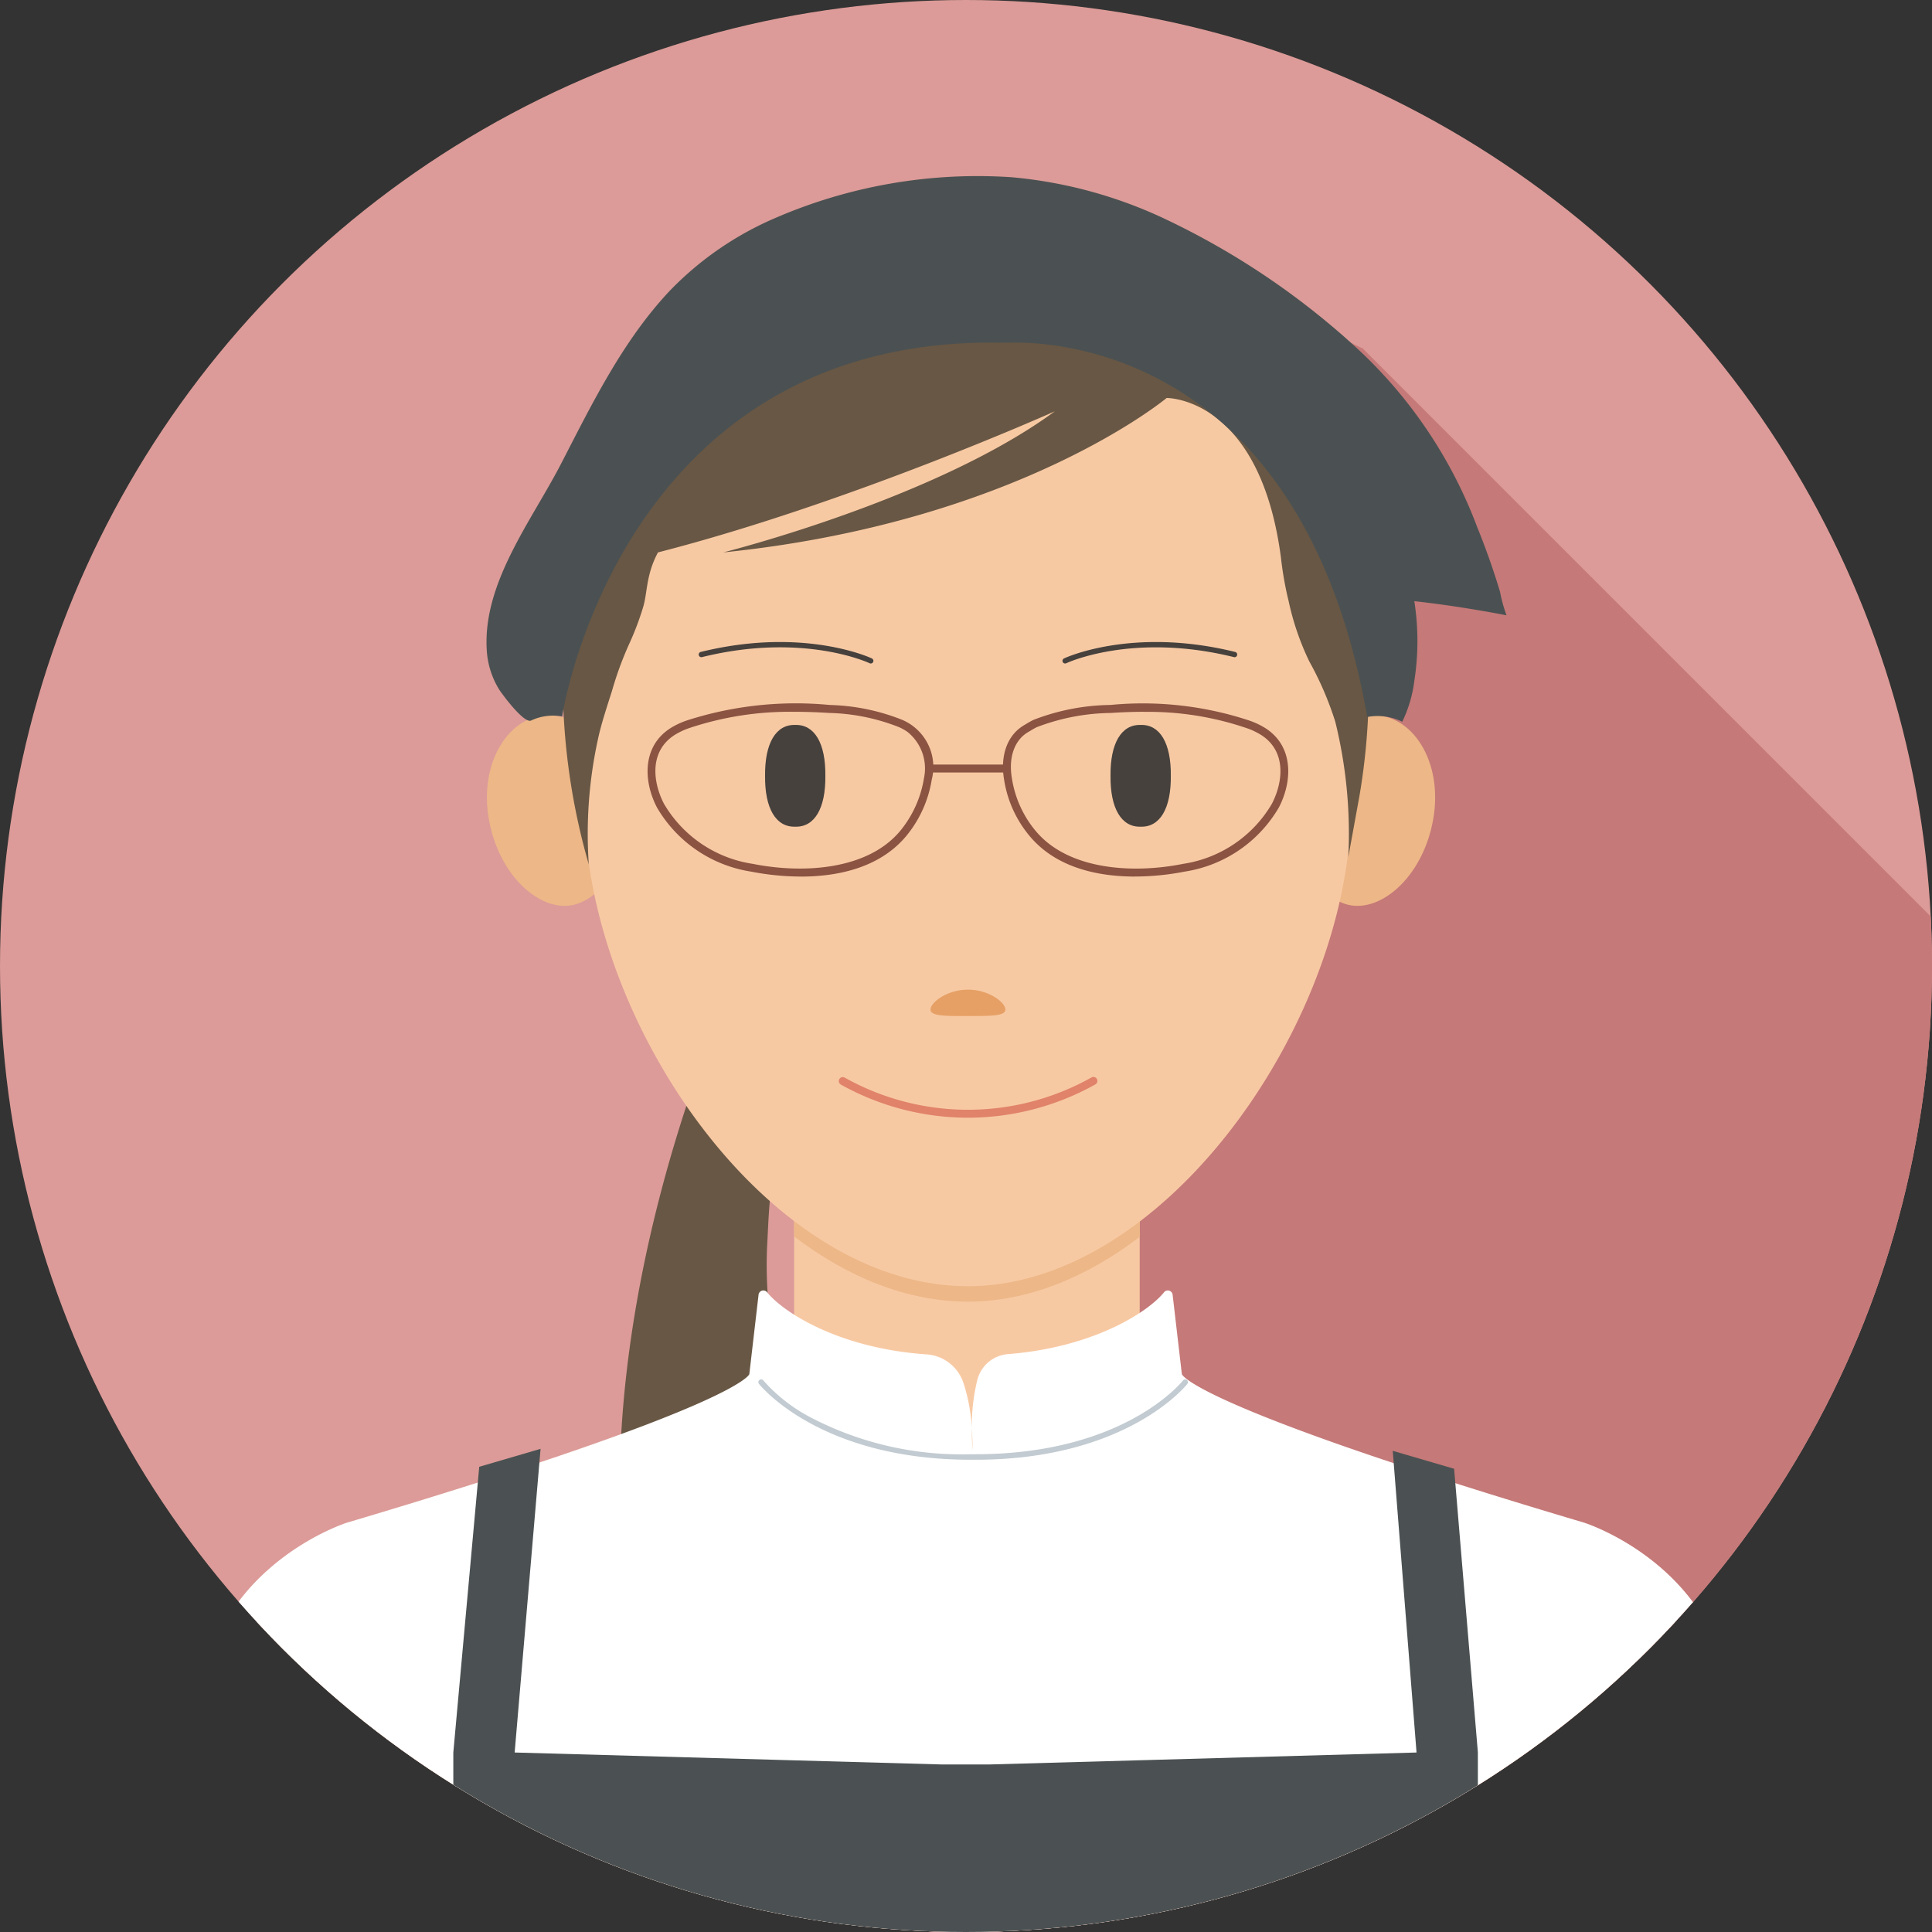 <svg xmlns="http://www.w3.org/2000/svg" xmlns:xlink="http://www.w3.org/1999/xlink" width="168" height="168" viewBox="0 0 168 168"><rect x="0" y="0" width="168" height="168" fill="#333333" stroke="none"/><defs><style>.a,.p{fill:#fff;}.a{stroke:#707070;}.b{fill:none;}.c{clip-path:url(#a);}.d{clip-path:url(#b);}.e{fill:#dc9b98;}.f{clip-path:url(#c);}.g{fill:#c57978;}.h{fill:#f7c9a3;}.i{fill:#edb787;}.j{fill:#685744;}.k{fill:#e6a065;}.l{fill:#46413d;}.m{fill:#e0836a;}.n{fill:#8b5341;}.o{fill:#4b5152;}.q{fill:#c2cbd1;}</style><clipPath id="a"><circle class="a" cx="84" cy="84" r="84" transform="translate(0.144)"/></clipPath><clipPath id="b"><rect class="b" width="184.977" height="186.649"/></clipPath><clipPath id="c"><circle class="b" cx="85.478" cy="85.478" r="85.478"/></clipPath></defs><g class="c" transform="translate(-0.144)"><g transform="translate(-1.368 -1.799)"><g transform="translate(0 0.001)"><g class="d"><path class="e" d="M170.955,85.478A85.478,85.478,0,1,1,85.478,0a85.478,85.478,0,0,1,85.478,85.478"/></g></g><g transform="translate(0 0)"><g class="f"><path class="g" d="M185.081,92.538,126.627,34.083,110.279,26.2l-22.7,28.629V177.556H191.59Z" transform="translate(-6.612 -1.977)"/><path class="h" d="M151.3,160.792c-.462-12.958-9.014-15.948-9.014-15.948l-34.438-10.632a8.589,8.589,0,0,1-5.547-8.321v-9.476H72.256v9.476a8.589,8.589,0,0,1-5.547,8.321L32.271,144.844s-8.552,2.99-9.014,15.948l-.925,29.353,129.661.925Z" transform="translate(-1.686 -8.788)"/><path class="i" d="M76.333,118.136c4.608,3.51,9.774,5.662,15.113,5.662,5.233,0,10.345-2.137,14.933-5.627v-1.428H76.333Z" transform="translate(-5.763 -8.813)"/><path class="j" d="M75.494,138.218A42.675,42.675,0,0,1,73.52,129.4c-.41-4.258-1-7.6-.76-11.864.167-2.971.2-8.576,2.761-10.736-4.759-1.013-5.214-1.841-8.683-4.375-4.868,13.645-7.962,29.248-6.61,43.771.066.7,6.837,2.6,7.652,2.718,2.56.382,9.064.507,9.934-2.908.509-2-1.691-5.815-2.32-7.789" transform="translate(-4.523 -7.732)"/><path class="i" d="M135.463,78.347c-.937,5.117-4.8,8.267-7.7,7.262-2.92-1-4.391-4.961-4.027-8.936.4-3.963,2.937-7.311,6.411-7.45,3.451-.148,6.259,4,5.316,9.124" transform="translate(-9.338 -5.225)"/><path class="i" d="M47.617,78.347c.937,5.117,4.8,8.267,7.7,7.262,2.92-1,4.391-4.961,4.027-8.936-.4-3.963-2.937-7.311-6.41-7.45-3.451-.148-6.259,4-5.316,9.124" transform="translate(-3.581 -5.225)"/><path class="h" d="M123.3,74.218l-.143,1.576c-1.108,18.041-16.57,39.714-33.237,39.714-16.962,0-32.192-21.7-33.269-39.746l-.089-1.371c-.606-6.673-.472-15.831-.472-15.831a33.83,33.83,0,0,1,67.66,0s.114,9.634-.449,15.658" transform="translate(-4.233 -1.866)"/><path class="k" d="M95.665,96.692c.111.663-1.316.627-3.253.632s-3.363.031-3.252-.632c.1-.645,1.533-1.674,3.252-1.662,1.721-.013,3.152,1.018,3.253,1.662" transform="translate(-6.731 -7.174)"/><path class="l" d="M78.838,74.555c.033,2.83-.944,4.479-2.621,4.423-1.677.056-2.654-1.593-2.621-4.423-.033-2.83.944-4.479,2.621-4.423,1.677-.056,2.654,1.593,2.621,4.423" transform="translate(-5.556 -5.294)"/><path class="l" d="M82.315,64.2a.228.228,0,0,1-.1-.023c-.056-.027-5.761-2.71-14.575-.533a.231.231,0,1,1-.111-.449c8.988-2.217,14.83.537,14.886.566a.231.231,0,0,1-.1.439" transform="translate(-5.085 -4.705)"/><path class="l" d="M106.09,74.555c-.033,2.83.944,4.479,2.621,4.423,1.677.056,2.654-1.593,2.621-4.423.033-2.83-.944-4.479-2.621-4.423-1.677-.056-2.654,1.593-2.621,4.423" transform="translate(-8.01 -5.294)"/><path class="l" d="M101.8,64.2a.231.231,0,0,1-.1-.439c.058-.029,5.9-2.783,14.887-.566a.231.231,0,0,1,.168.28.225.225,0,0,1-.279.169c-8.813-2.175-14.518.506-14.576.533a.228.228,0,0,1-.1.023" transform="translate(-7.668 -4.705)"/><path class="m" d="M91.76,106.787a22.733,22.733,0,0,1-11.065-2.89.347.347,0,0,1,.337-.606,21.938,21.938,0,0,0,21.457,0,.347.347,0,1,1,.337.606,22.743,22.743,0,0,1-11.065,2.89" transform="translate(-6.079 -7.794)"/><path class="n" d="M107.451,83.166c-3.027,0-6.763-.674-9.14-3.5a10.024,10.024,0,0,1-2.243-4.941c-.354-2.1.29-3.86,1.722-4.71l.165-.1c.223-.133.447-.268.685-.38a19.137,19.137,0,0,1,6.671-1.292,29.485,29.485,0,0,1,12,1.329,6.7,6.7,0,0,1,1.525.717c2.419,1.583,2.311,4.586,1.132,6.862a11.5,11.5,0,0,1-8.2,5.585,22.682,22.682,0,0,1-4.321.427m.753-14.323c-.9,0-1.848.032-2.848.1a18.523,18.523,0,0,0-6.417,1.227c-.217.1-.422.226-.625.348l-.169.1c-1.175.7-1.7,2.195-1.392,4a9.354,9.354,0,0,0,2.089,4.61c2.867,3.4,8.491,3.7,12.8,2.836a10.817,10.817,0,0,0,7.718-5.223c.961-1.852,1.3-4.525-.9-5.963a6.03,6.03,0,0,0-1.368-.642,26.5,26.5,0,0,0-8.886-1.388" transform="translate(-7.246 -5.144)"/><rect class="n" width="6.48" height="0.693" transform="translate(82.6 68.28)"/><path class="n" d="M75.879,83.165a22.681,22.681,0,0,1-4.321-.427,11.5,11.5,0,0,1-8.2-5.585c-1.18-2.275-1.288-5.279,1.131-6.862a6.707,6.707,0,0,1,1.525-.717,30.87,30.87,0,0,1,12.371-1.329,18.211,18.211,0,0,1,6.3,1.292,4.452,4.452,0,0,1,2.572,5.194,10.271,10.271,0,0,1-2.242,4.937c-2.378,2.823-6.114,3.5-9.141,3.5m-.506-14.327a27.5,27.5,0,0,0-9.132,1.391,6.085,6.085,0,0,0-1.37.642c-2.2,1.439-1.855,4.11-.895,5.962a10.81,10.81,0,0,0,7.718,5.224c4.3.86,9.927.569,12.8-2.836a9.6,9.6,0,0,0,2.09-4.613,4.073,4.073,0,0,0-1.427-4.019,4.176,4.176,0,0,0-.759-.425,17.585,17.585,0,0,0-6.049-1.228c-1.038-.065-2.027-.1-2.97-.1" transform="translate(-4.722 -5.144)"/><path class="j" d="M122.88,78.11a40.741,40.741,0,0,0-1.131-11.751,28.121,28.121,0,0,0-2.261-5.253,23.246,23.246,0,0,1-1.8-5.252,29.538,29.538,0,0,1-.668-3.789c-1.849-13.983-9.938-13.868-9.938-13.868S94.139,49.018,68.526,51.626c0,0,18.4-4.6,28.834-12.27,0,0-17.791,7.976-34.509,12.27-1.073,1.993-.9,3.546-1.316,4.839a24.964,24.964,0,0,1-1.2,3.145,29.684,29.684,0,0,0-1.488,4.075c-.4,1.255-.931,2.851-1.207,4.141a38.544,38.544,0,0,0-.805,10.933,57.487,57.487,0,0,1-1.38-26c5.176-30.6,34.175-29.005,34.175-29.005s25.424-1.5,32.935,24.268a56.559,56.559,0,0,1,1.271,24.846Z" transform="translate(-4.123 -1.791)"/><path class="o" d="M127.026,65.951a11.3,11.3,0,0,0,1.048-3.545,22.384,22.384,0,0,0,0-6.934s3.467.347,8.017,1.228a12.713,12.713,0,0,1-.563-2.044c-.576-1.924-1.252-3.818-2.006-5.679a40.624,40.624,0,0,0-10.939-15.959A66.863,66.863,0,0,0,106.536,22.3a39.368,39.368,0,0,0-13.477-3.693,44.25,44.25,0,0,0-20.537,3.538A28.137,28.137,0,0,0,63.311,28.5c-4.092,4.357-6.735,9.8-9.454,15.062-2.532,4.894-6.759,10.277-6.446,16.068a7.346,7.346,0,0,0,1.09,3.534c.3.461,2.164,2.97,2.77,2.686a4.468,4.468,0,0,1,2.7-.355S59,32.172,92.538,33c.548.013,25.4-1.929,31.442,32.542a4.89,4.89,0,0,1,3.045.413" transform="translate(-3.578 -1.396)"/><path class="p" d="M154.19,168.669l-.822-10.69c-1.88-11.067-12.684-14.463-12.684-14.463C106.391,133.329,105.7,130.6,105.7,130.6l-.8-6.877a.421.421,0,0,0-.747-.245c-1.323,1.656-6.04,4.8-13.625,5.385a2.985,2.985,0,0,0-2.61,2.228,17.032,17.032,0,0,0-.484,4.226c.041.589.067,1.214.067,1.9,0,0-.069-.792-.067-1.9a15.071,15.071,0,0,0-.73-3.956,3.625,3.625,0,0,0-3.129-2.474c-7.77-.516-12.6-3.73-13.941-5.409a.42.42,0,0,0-.746.245l-.8,6.877s-.69,2.727-34.983,12.914c0,0-10.8,3.4-12.684,14.463l-.822,10.69-.822,27.291H155.012Z" transform="translate(-1.418 -9.31)"/><path class="q" d="M91.85,138.674h-.409c-13.214,0-18.375-6.536-18.425-6.6a.241.241,0,0,1,.383-.294,14.283,14.283,0,0,0,4.1,3.206,28.3,28.3,0,0,0,13.94,3.209h.409c12.978,0,17.994-6.35,18.043-6.415a.244.244,0,0,1,.338-.044.241.241,0,0,1,.044.338c-.05.067-5.211,6.6-18.425,6.6" transform="translate(-5.509 -9.941)"/><path class="o" d="M125.963,138.393l2.069,26.233-37.166,1.04H86.775l-37.167-1.04,2.253-26.406-5.333,1.56-2.254,24.846v27.215h89.092V164.626L131.3,139.953Z" transform="translate(-3.343 -10.435)"/></g></g></g></g></svg>